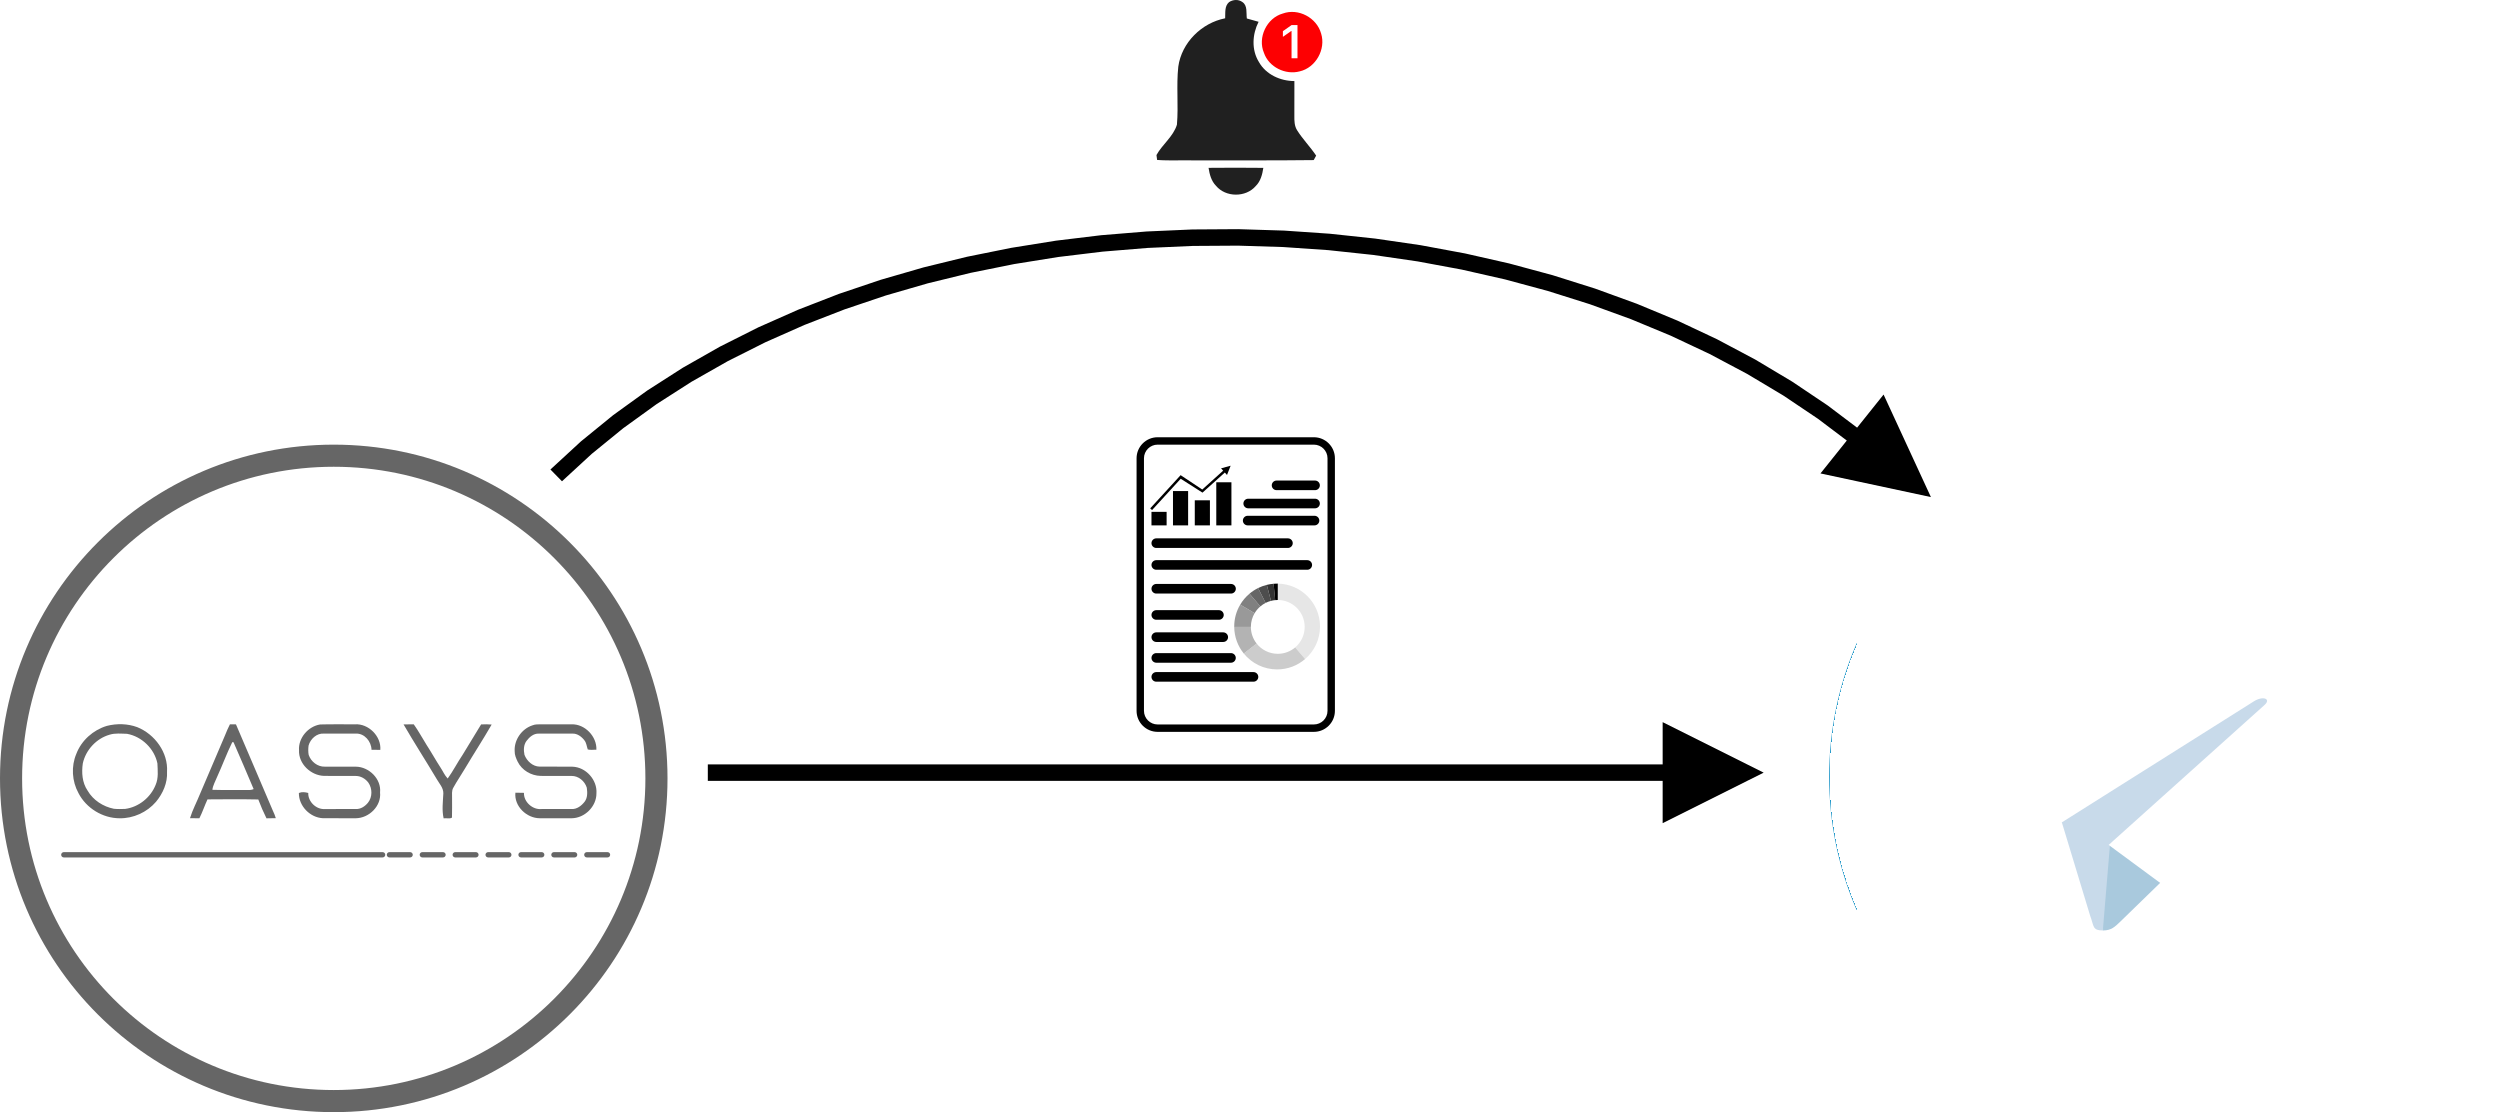 <?xml version="1.0" encoding="UTF-8"?>
<!DOCTYPE svg PUBLIC "-//W3C//DTD SVG 1.1//EN" "http://www.w3.org/Graphics/SVG/1.1/DTD/svg11.dtd">
<!-- Creator: CorelDRAW -->
<svg xmlns="http://www.w3.org/2000/svg" xml:space="preserve" width="256.585mm" height="114.145mm" version="1.1" style="shape-rendering:geometricPrecision; text-rendering:geometricPrecision; image-rendering:optimizeQuality; fill-rule:evenodd; clip-rule:evenodd"
viewBox="0 0 161781.51 71970.35"
 xmlns:xlink="http://www.w3.org/1999/xlink"
 xmlns:xodm="http://www.corel.com/coreldraw/odm/2003">
 <defs>
  <style type="text/css">
   <![CDATA[
    .fil11 {fill:black}
    .fil18 {fill:#333333}
    .fil17 {fill:#4D4D4D}
    .fil5 {fill:#666666}
    .fil16 {fill:gray}
    .fil15 {fill:#999999}
    .fil14 {fill:#B3B3B3}
    .fil13 {fill:#CCCCCC}
    .fil12 {fill:#E6E6E6}
    .fil10 {fill:white}
    .fil6 {fill:black;fill-rule:nonzero}
    .fil7 {fill:#202020;fill-rule:nonzero}
    .fil4 {fill:#666666;fill-rule:nonzero}
    .fil2 {fill:#A9C9DD;fill-rule:nonzero}
    .fil1 {fill:#C8DAEA;fill-rule:nonzero}
    .fil8 {fill:#FD0002;fill-rule:nonzero}
    .fil9 {fill:white;fill-rule:nonzero}
    .fil3 {fill:url(#id0);fill-rule:nonzero}
    .fil0 {fill:url(#id1);fill-rule:nonzero}
   ]]>
  </style>
  <linearGradient id="id0" gradientUnits="userSpaceOnUse" x1="141482.63" y1="8127.94" x2="145890.58" y2="15158.52">
   <stop offset="0" style="stop-opacity:1; stop-color:#EFF7FC"/>
   <stop offset="1" style="stop-opacity:1; stop-color:white"/>
  </linearGradient>
  <linearGradient id="id1" gradientUnits="userSpaceOnUse" x1="-12414.95" y1="-60109.06" x2="-12716.47" y2="-59415.68">
   <stop offset="0" style="stop-opacity:1; stop-color:#37AEE2"/>
   <stop offset="1" style="stop-opacity:1; stop-color:#1E96C8"/>
  </linearGradient>
 </defs>
 <g id="Слой_x0020_1">
  <g id="_2025548802944">
   <path id="path2995-1-0" class="fil0" d="M161781.51 50263.59c0,11993.01 -9713.75,21706.76 -21706.7,21706.76 -11993.01,0 -21706.76,-9713.75 -21706.76,-21706.76 0,-11992.95 9713.75,-21706.7 21706.76,-21706.7 11992.95,0 21706.7,9713.75 21706.7,21706.7z"/>
   <path id="path2993" class="fil1" d="M136095.24 60212.53c-705.49,0 -578.88,-271.31 -832.09,-940.61l-2062.17 -6801.45 12807.01 -7995.28 1501.33 397.92 -1248.11 3400.76 -10165.96 11938.66z"/>
   <path id="path2989" class="fil2" d="M136095.24 60212.53c542.62,0 777.81,-253.22 1085.31,-542.62 470.3,-452.27 6512.05,-6331.15 6512.05,-6331.15l-3708.26 -904.48 -3436.89 2170.68 -452.21 5426.67 0 180.9z"/>
   <path id="path2991" class="fil3" d="M136456.97 54677.34l8755.05 6457.76c994.89,542.62 1718.48,271.31 1971.69,-922.57l3563.56 -16786.52c361.79,-1465.2 -560.78,-2116.39 -1519.48,-1682.28l-20910.8 8067.66c-1429.07,578.88 -1410.97,1374.78 -253.28,1718.48l5372.45 1682.28 12427.06 -7832.54c578.88,-361.79 1121.56,-162.8 687.39,235.18l-10093.64 9062.55z"/>
  </g>
  <g id="_2025548804336">
   <g id="_2132265694672">
    <path class="fil4" d="M26116.03 46878.78c219.04,-8.51 438.78,-6.05 658.39,-7.25 308.32,428.44 553.47,898.17 836.32,1342.94 311.92,480.08 587.45,982.54 900.63,1462.61 155.36,233.04 262.11,499.43 459.33,702.71 355.04,-488.46 625.73,-1031.65 964.31,-1531.15 389.03,-662.74 809.58,-1306.62 1198.55,-1969.3 227.62,-10.28 455.8,-14.56 683.35,7.25 -551.64,961.29 -1159.71,1889.85 -1724.72,2843.19 -244.01,418.1 -523.14,815.64 -754.98,1240.42 -123.71,204.54 -74.59,449.12 -82.53,675.47 -4.85,419.99 10.97,840.54 -6.05,1259.84 -134.74,106.18 -368.98,17.59 -540.73,51.01 -120.18,-528.63 -42.5,-1080.83 -18.22,-1616.71 6.68,-361.1 -262.11,-631.15 -429,-925.47 -704.67,-1184.62 -1454.1,-2343.13 -2144.77,-3535.63l0.13 0.06z"/>
    <g>
     <path class="fil4" d="M6916.34 46973.43c642.06,-163.24 1341.8,-148.68 1966.27,82.6 1137.26,459.33 2005.74,1639.79 1926.23,2890.48 38.84,711.22 -265.83,1399.5 -713.12,1938.97 -580.77,678.5 -1469.29,1084.49 -2363.18,1066.9 -1092.37,-4.85 -2154.98,-656.05 -2653.85,-1628.25 -422.45,-768.29 -483.1,-1729 -140.23,-2537.96 329.51,-869.67 1091.17,-1548.17 1977.81,-1812.8l0.06 0.06zm172.38 571.69l0 0c-853.28,244.58 -1538.4,986.19 -1728.94,1851.58 -88.65,599.56 -43.13,1251.39 308.32,1765.45 358.01,620.24 1006.18,1036.57 1701.07,1175.54 242.12,24.84 487.33,18.79 730.71,9.08 875.66,-115.95 1653.09,-742.81 1974.78,-1563.31 188.15,-436.32 131.08,-924.91 111.03,-1386.07 -196.66,-949.18 -1011.03,-1739.28 -1965.01,-1910.47 -375.73,-9.08 -767.09,-56.49 -1131.84,58.26l-0.13 -0.06z"/>
    </g>
    <g>
     <path class="fil4" d="M14569.68 47566.36c95.21,-234.8 191.74,-469.1 308.89,-694.26 129.82,1.2 260.97,1.77 391.43,3.66 804.1,1857.06 1585.75,3724.34 2386.26,5583.86 72.82,157.88 144.45,316.84 192.43,485.56 -201.51,9.08 -402.96,3.59 -604.48,10.28 -197.86,-396.28 -372.64,-805.3 -529.19,-1219.8 -1095.4,-23.71 -2191.43,-13.93 -3287.46,-5.49 -186.95,402.33 -325.91,825.98 -524.97,1222.89 -202.71,-1.83 -405.42,0 -607.44,-6.75 165.01,-538.9 434.49,-1038.34 644.51,-1560.22 538.9,-1275.1 1089.91,-2545.27 1630.08,-3819.67l-0.06 -0.06zm461.22 460.66l0 0c-362.93,741.55 -646.91,1519.61 -991.05,2270.3 -105.61,268.29 -262.11,522.51 -296.15,813.81 767.72,24.97 1536,1.26 2303.72,12.17 124.97,6.75 250.63,-7.88 366.52,-60.03 -433.92,-1009.84 -855.68,-2026.99 -1301.14,-3031.34 -20.62,-1.26 -61.85,-3.72 -81.9,-4.85l0 -0.06z"/>
    </g>
    <path class="fil4" d="M19349.95 48550.03c-52.27,-793.76 592.25,-1543.25 1365.45,-1667.66 748.93,-23.01 1499.62,-4.22 2249.12,-10.28 879.95,-60.09 1716.9,774.34 1647.04,1653.66 -189.97,-6.05 -379.89,-6.05 -569.86,-5.42 -9.08,-535.25 -454.54,-1075.98 -1015.32,-1047.42 -688.15,-1.26 -1376.42,-0.63 -2063.94,0 -465.45,-34.05 -876.36,342.88 -994.07,774.97 -26.04,200.25 -29.07,406.56 7.31,605.61 149.31,432.09 576.48,776.23 1044.39,758.01 668.16,2.4 1336.95,-3.72 2005.74,1.77 854.54,7.31 1660.4,793.82 1568.22,1668.29 93.44,877.55 -711.92,1659.84 -1567.53,1669.48 -708.89,0 -1418.29,4.22 -2127.18,-2.46 -836.82,-39.47 -1568.73,-787.07 -1559.02,-1631.91 195.4,-84.93 407.82,-57.63 606.81,-1.2 -21.25,560.72 516.46,1080.2 1075.41,1039.6 668.16,-2.46 1336.38,0.57 2004.54,-1.83 311.92,16.39 594.07,-174.21 784.05,-407.19 293.7,-364.75 290.1,-918.79 27.3,-1298.17 -189.97,-254.86 -494.64,-436.95 -816.84,-433.86 -687.58,-7.25 -1375.22,5.49 -2062.17,-4.92 -852.65,-32.79 -1648.3,-782.79 -1609.4,-1659.14l-0.06 0.06z"/>
    <path class="fil4" d="M33306.27 48612.58c-46.09,-726.99 455.8,-1447.35 1145.78,-1671.88 186.25,-80.14 391.99,-64.94 590.48,-68.6 646.91,0.57 1293.88,-1.26 1941.36,0.57 864.82,-30.96 1647.61,788.34 1610.03,1645.21 -185.12,-8.51 -380.52,33.98 -558.32,-19.48 -71.56,-197.23 -81.34,-424.21 -221.5,-594.7 -180.9,-235.5 -458.13,-443.06 -768.29,-429.76 -728.88,-2.4 -1458.32,-3.03 -2187.83,0.69 -328.88,-13.37 -601.39,225.09 -786.51,473.33 -191.74,257.38 -193.51,601.45 -131.08,902.46 155.42,399.94 531.65,753.72 979.51,759.21 708.2,7.94 1416.46,-5.49 2124.65,5.49 872.7,24.27 1617.34,861.1 1552.33,1727.74 4.92,850.25 -765.26,1607 -1612.49,1608.83 -688.15,0 -1376.42,0.57 -2064.63,-0.69 -848.99,-7.25 -1654.92,-782.22 -1567.53,-1653.09 184.49,-0.69 369.55,0 554.73,9.71 -25.54,584.43 561.35,1108.7 1135.44,1047.48 646.91,-2.4 1294.45,0.63 1941.99,-1.2 343.51,23.71 642.06,-208.76 843.57,-465.45 200.82,-259.14 188.15,-605.04 145.65,-912.74 -128.63,-421.75 -537.71,-773.14 -990.42,-762.23 -668.16,-4.79 -1336.38,3.03 -2003.91,-2.46 -606.24,-15.2 -1204.67,-364.06 -1475.92,-912.67 -102.59,-214.82 -204.48,-442.43 -197.23,-685.75l0.13 0z"/>
    <path class="fil4" d="M4129.95 55487.24c-95.02,0 -172.07,-77.05 -172.07,-172.01 0,-95.02 77.05,-172.07 172.07,-172.07l20629.14 0c95.02,0 172.07,77.05 172.07,172.07 0,94.96 -77.05,172.01 -172.07,172.01l-20629.14 0zm21071.77 -344.07l1338.4 0c94.58,0 172.01,77.49 172.01,172.07l0 0c0,94.58 -77.43,172.01 -172.01,172.01l-1338.4 0c-94.58,0 -172.07,-77.43 -172.07,-172.01l0 0c0,-94.58 77.49,-172.07 172.07,-172.07zm2128.88 0l1338.4 0c94.58,0 172.01,77.49 172.01,172.07l0 0c0,94.58 -77.43,172.01 -172.01,172.01l-1338.4 0c-94.58,0 -172.07,-77.43 -172.07,-172.01l0 0c0,-94.58 77.49,-172.07 172.07,-172.07zm2128.82 0l1338.4 0c94.58,0 172.07,77.49 172.07,172.07l0 0c0,94.58 -77.49,172.01 -172.07,172.01l-1338.4 0c-94.58,0 -172.01,-77.43 -172.01,-172.01l0 0c0,-94.58 77.43,-172.07 172.01,-172.07zm2128.88 0l1338.4 0c94.58,0 172.01,77.49 172.01,172.07l0 0c0,94.58 -77.43,172.01 -172.01,172.01l-1338.4 0c-94.58,0 -172.01,-77.43 -172.01,-172.01l0 0c0,-94.58 77.43,-172.07 172.01,-172.07zm2128.88 0l1338.4 0c94.58,0 172.01,77.49 172.01,172.07l0 0c0,94.58 -77.43,172.01 -172.01,172.01l-1338.4 0c-94.58,0 -172.01,-77.43 -172.01,-172.01l0 0c0,-94.58 77.43,-172.07 172.01,-172.07zm2128.82 0l1338.4 0c94.58,0 172.07,77.49 172.07,172.07l0 0c0,94.58 -77.49,172.01 -172.07,172.01l-1338.4 0c-94.58,0 -172.01,-77.43 -172.01,-172.01l0 0c0,-94.58 77.43,-172.07 172.01,-172.07zm2128.88 0l1338.4 0c94.58,0 172.01,77.49 172.01,172.07l0 0c0,94.58 -77.43,172.01 -172.01,172.01l-1338.4 0c-94.58,0 -172.01,-77.43 -172.01,-172.01l0 0c0,-94.58 77.43,-172.07 172.01,-172.07z"/>
    <path class="fil5" d="M21598.12 30205.13c-11138.03,0 -20167.16,9029.14 -20167.16,20167.1 0,11138.03 9029.14,20167.16 20167.16,20167.16 11137.96,0 20167.1,-9029.14 20167.1,-20167.16 0,-11137.96 -9029.14,-20167.1 -20167.1,-20167.1zm0 -1430.96c-11928.32,0 -21598.12,9669.81 -21598.12,21598.06 0,11928.32 9669.81,21598.12 21598.12,21598.12 11928.26,0 21598.06,-9669.81 21598.06,-21598.12 0,-11928.26 -9669.81,-21598.06 -21598.06,-21598.06z"/>
   </g>
  </g>
  <g>
   <path class="fil6" d="M120450.84 27881.04l-666.96 833.67 -2138.27 -1613.31 -2242.31 -1505.74 -2339.35 -1397.98 -2428.88 -1289.98 -2511.22 -1181.9 -2586.13 -1073.46 -2653.6 -964.82 -2713.68 -856.18 -2766.52 -747.16 -2811.6 -638.08 -2849.56 -528.81 -2879.83 -419.48 -2902.71 -309.96 -2918.1 -200.44 -2926.17 -90.79 -2926.61 18.92 -2919.74 128.75 -2905.3 238.52 -2883.36 348.36 -2854.04 458.26 -2817.28 568.16 -2773.08 677.93 -2721.25 787.89 -2662.3 897.54 -2595.71 1007.38 -2521.75 1116.96 -2440.54 1226.48 -2351.83 1335.94 -2255.93 1445.34 -2152.65 1554.54 -2042.37 1663.75 -1924.84 1772.95 -747.54 -762.3 1973.27 -1817.59 2091.55 -1703.85 2201.96 -1590.23 2304.86 -1476.61 2400.13 -1363.43 2487.96 -1250.44 2568.41 -1137.64 2641.36 -1025.03 2706.94 -912.67 2765.13 -800.5 2815.95 -688.53 2859.4 -576.61 2895.53 -464.94 2924.34 -353.28 2945.78 -241.93 2959.96 -130.52 2966.71 -19.17 2966.14 92.06 2958.32 203.22 2943.07 314.25 2920.56 425.41 2890.67 536.51 2853.47 647.54 2808.89 758.64 2756.94 869.8 2697.73 980.96 2631.02 1092.12 2557 1203.34 2475.41 1314.82 2386.51 1426.23 2290.1 1537.77 2185.94 1649.37zm4503.6 4286.51l-7146.1 -1530.33 4083.11 -5103.91 3062.99 6634.24z"/>
  </g>
  <g id="_2025548812400">
   <path class="fil7" d="M79538.45 135.56c255.17,-168.85 604.35,-190.42 858.26,-5.04 349.18,231.08 239.97,709.71 289.47,1065.2 253.91,67.34 506.62,140.98 760.53,214.63 -411.35,810.03 -468.47,1816.9 22.82,2605.3 455.86,810.03 1390.29,1229.07 2294.26,1230.33 -1.2,751.64 1.26,1503.22 -2.46,2256.18 -3.85,313.56 2.46,650.06 176.42,925.54 364.44,581.53 851.96,1072.89 1234.11,1642.94 -53.34,96.53 -105.36,193 -157.44,289.47 -2847.8,38.08 -5698.18,7.63 -8546.03,17.78 -530.71,-3.78 -1060.15,15.26 -1588.34,-26.67 -10.15,-79.95 -30.45,-238.65 -41.93,-318.66 382.22,-690.67 1088.08,-1193.51 1324.28,-1962.86 107.94,-1248.11 -46.97,-2511.35 88.84,-3759.46 215.89,-1551.51 1509.65,-2827.56 3031.97,-3125.92 21.63,-356.75 -52.08,-787.2 255.23,-1048.74z"/>
   <path class="fil7" d="M78209.07 10861.67c1180.77,-11.48 2362.86,-12.74 3544.9,1.26 -64.75,426.55 -176.48,868.41 -496.41,1180.71 -641.24,742.81 -1941.3,736.44 -2568.54,-22.82 -305.99,-311.03 -415.2,-741.49 -479.95,-1159.14z"/>
   <path class="fil8" d="M83010.9 875.79c1009.4,-366.9 2197.79,267.91 2482.22,1296.34 318.66,1013.18 -346.6,2207.95 -1386.51,2446.6 -923.01,247.6 -1998.43,-278.06 -2312.04,-1194.7 -426.55,-990.35 179.07,-2260.03 1216.33,-2548.24z"/>
   <polygon class="fil9" points="83579.38,3769.49 83579.38,2009.21 83553.97,2009.21 83019.73,2384.05 83019.73,2015.32 83580.89,1622.2 83963.3,1622.2 83963.3,3769.49 "/>
  </g>
  <g>
   <path class="fil6" d="M107936.39 50533.26l-62131.76 0 0 -1067.72 62131.76 0 0 1067.72zm6194.9 -533.86l-6536.57 3269.36 0 -6536.57 6536.57 3267.22z"/>
  </g>
  <g id="_2025548814704">
   <rect class="fil10" x="73789.9" y="28534.27" width="12356.2" height="18586.68" rx="1121.09" ry="1121.09"/>
   <path class="fil6" d="M74910.96 28294.91l10114.07 0c374.34,0 714.57,153.03 960.97,399.43 246.47,246.47 399.43,586.63 399.43,961.03l0 16344.46c0,374.4 -152.96,714.57 -399.43,961.03 -246.41,246.41 -586.63,399.43 -960.97,399.43l-10114.07 0c-374.34,0 -714.5,-153.03 -960.97,-399.43 -246.41,-246.47 -399.43,-586.63 -399.43,-961.03l0 -16344.46c0,-374.4 153.03,-714.57 399.43,-961.03 246.47,-246.41 586.63,-399.43 960.97,-399.43zm10114.07 478.75l-10114.07 0c-242.18,0 -462.61,99.24 -622.51,259.14 -159.9,159.9 -259.21,380.33 -259.21,622.57l0 16344.46c0,242.24 99.31,462.67 259.21,622.57 159.9,159.9 380.33,259.21 622.51,259.21l10114.07 0c242.24,0 462.61,-99.31 622.51,-259.21 159.9,-159.9 259.21,-380.33 259.21,-622.57l0 -16344.46c0,-242.24 -99.31,-462.67 -259.21,-622.57 -159.9,-159.9 -380.27,-259.14 -622.51,-259.14z"/>
   <path class="fil11" d="M74825.9 34838.36l8520.12 0c171,0 310.85,139.85 310.85,310.85l0 0.06c0,171 -139.91,310.85 -310.85,310.85l-8520.12 0c-171,0 -310.85,-139.85 -310.85,-310.85l0 -0.06c0,-171 139.85,-310.85 310.85,-310.85z"/>
   <path class="fil11" d="M74825.97 36249.08l9770.81 0c171,0 310.85,139.91 310.85,310.91l0 0.06c0,171 -139.85,310.85 -310.85,310.85l-9770.81 0c-171.06,0 -310.91,-139.85 -310.91,-310.85l0 -0.06c0,-171 139.85,-310.91 310.91,-310.91z"/>
   <path class="fil11" d="M74825.9 37789.31l4836.76 0c171,0 310.91,139.85 310.91,310.85l0 0.06c0,170.93 -139.91,310.85 -310.91,310.85l-4836.76 0c-171,0 -310.85,-139.85 -310.85,-310.85l0 -0.06c0,-171 139.85,-310.85 310.85,-310.85z"/>
   <path class="fil11" d="M74825.9 39484.83l4053.85 0c170.93,0 310.85,139.91 310.85,310.91l0 0c0,171 -139.91,310.91 -310.85,310.91l-4053.85 0c-171,0 -310.85,-139.91 -310.85,-310.91l0 0c0,-171 139.85,-310.91 310.85,-310.91z"/>
   <path class="fil11" d="M74825.9 40921.47l4333.61 0c171.06,0 310.91,139.91 310.91,310.91l0 0c0,171 -139.91,310.91 -310.91,310.91l-4333.61 0c-171,0 -310.85,-139.91 -310.85,-310.91l0 0c0,-171 139.85,-310.91 310.85,-310.91z"/>
   <rect class="fil11" x="74515.06" y="33123.2" width="979.66" height="875.74"/>
   <rect class="fil11" x="75906.93" y="31777.85" width="979.66" height="2221.08"/>
   <rect class="fil11" x="77317.12" y="32375.79" width="979.66" height="1623.15"/>
   <rect class="fil11" x="78708.99" y="31209.35" width="979.66" height="2789.57"/>
   <polygon class="fil6" points="79637.82,30137.22 79018.28,30307.97 79153.27,30458.09 77801.13,31679.34 76400.81,30748.19 74433.28,32896.62 74551.31,33008.79 76407.24,30981.3 77815.19,31880.1 79261.97,30578.96 79402.64,30735.39 "/>
   <path class="fil12" d="M82688.39 38827.45c961.67,0 1741.24,779.57 1741.24,1741.24 0,531.15 -237.77,1006.68 -612.67,1326.1l640.54 752.59c590.73,-509.14 964.75,-1262.86 964.75,-2103.91 0,-1519.17 -1220.11,-2753.34 -2733.86,-2776.11l0 1060.09z"/>
   <path class="fil13" d="M82688.39 42309.93c-555.99,0 -1051.14,-260.59 -1369.93,-666.33l-828.25 649.87c509.08,626.29 1285.63,1026.42 2155.61,1026.42 692.31,0 1325.41,-253.4 1811.67,-672.51l-640.54 -752.59c-303.91,258.89 -697.98,415.13 -1128.56,415.13z"/>
   <path class="fil14" d="M80490.22 42293.47l828.25 -649.87c-232.6,-295.96 -371.31,-669.23 -371.31,-1074.84l-1077.62 0c5.8,653.53 237.45,1253.22 620.68,1724.72z"/>
   <path class="fil15" d="M79869.54 40568.75l1077.62 -0.06c0,-324.65 88.9,-628.56 243.63,-888.71l-932.98 -553.66c-246.72,414.82 -388.4,899.43 -388.4,1417.15 0,8.39 0,16.83 0.13,25.28z"/>
   <path class="fil16" d="M80257.81 39126.32l932.98 553.66c98.36,-165.45 223.39,-313.18 369.1,-437.33l-701.32 -823.96c-237.58,200.06 -441.17,439.22 -600.76,707.63z"/>
   <path class="fil5" d="M80858.57 38418.69l701.32 823.96c103.91,-88.52 218.41,-165.07 341.3,-227.49l-486.82 -960.78c-200.13,99.18 -386.57,221.82 -555.8,364.31z"/>
   <path class="fil17" d="M81414.37 38054.38l486.82 960.78c109.71,-55.67 226.04,-100.06 347.6,-131.72l-270.18 -1035.69c-197.23,48.61 -386.19,118.35 -564.25,206.62z"/>
   <path class="fil18" d="M81978.62 37847.76l270.18 1035.69c88.21,-22.95 179.13,-39.16 272.26,-48.05l-102.33 -1059.21c-150.38,12.17 -297.42,36.32 -440.1,71.56z"/>
   <path class="fil11" d="M82418.72 37776.19l102.33 1059.21c55.04,-5.23 110.91,-7.94 167.34,-7.94l0 -1060.09c-14.12,-0.19 -28.37,-0.32 -42.56,-0.32 -76.48,0 -152.21,3.09 -227.11,9.14z"/>
   <path class="fil11" d="M74825.9 42264.09l4833.55 0c171,0 310.85,139.91 310.85,310.85l0 0.06c0,171 -139.91,310.85 -310.85,310.85l-4833.55 0c-171,0 -310.85,-139.85 -310.85,-310.85l0 -0.06c0,-171 139.85,-310.85 310.85,-310.85z"/>
   <path class="fil11" d="M74825.9 43492.4l6290.42 0c171,0 310.85,139.97 310.85,310.91l0 0c0,171 -139.91,310.91 -310.85,310.91l-6290.42 0c-171,0 -310.85,-139.91 -310.85,-310.91l0 0c0,-171 139.85,-310.91 310.85,-310.91z"/>
   <path class="fil11" d="M80775.03 32272.85l4325.22 0c171,0 310.91,139.91 310.91,310.91l0 0c0,171 -139.97,310.91 -310.91,310.91l-4325.22 0c-171,0 -310.91,-139.91 -310.91,-310.91l0 0c0,-171 139.85,-310.91 310.91,-310.91z"/>
   <path class="fil11" d="M82609.83 31097.25l2490.42 0c171,0 310.91,139.91 310.91,310.91l0 0c0,171 -139.97,310.91 -310.91,310.91l-2490.42 0c-171,0 -310.91,-139.91 -310.91,-310.91l0 0c0,-171 139.91,-310.91 310.91,-310.91z"/>
   <path class="fil11" d="M80740.85 33377.2l4325.22 0c171,0 310.85,139.85 310.85,310.85l0 0.06c0,171 -139.91,310.85 -310.85,310.85l-4325.22 0c-171,0 -310.91,-139.85 -310.91,-310.85l0 -0.06c0,-171 139.85,-310.85 310.91,-310.85z"/>
  </g>
 </g>
</svg>
